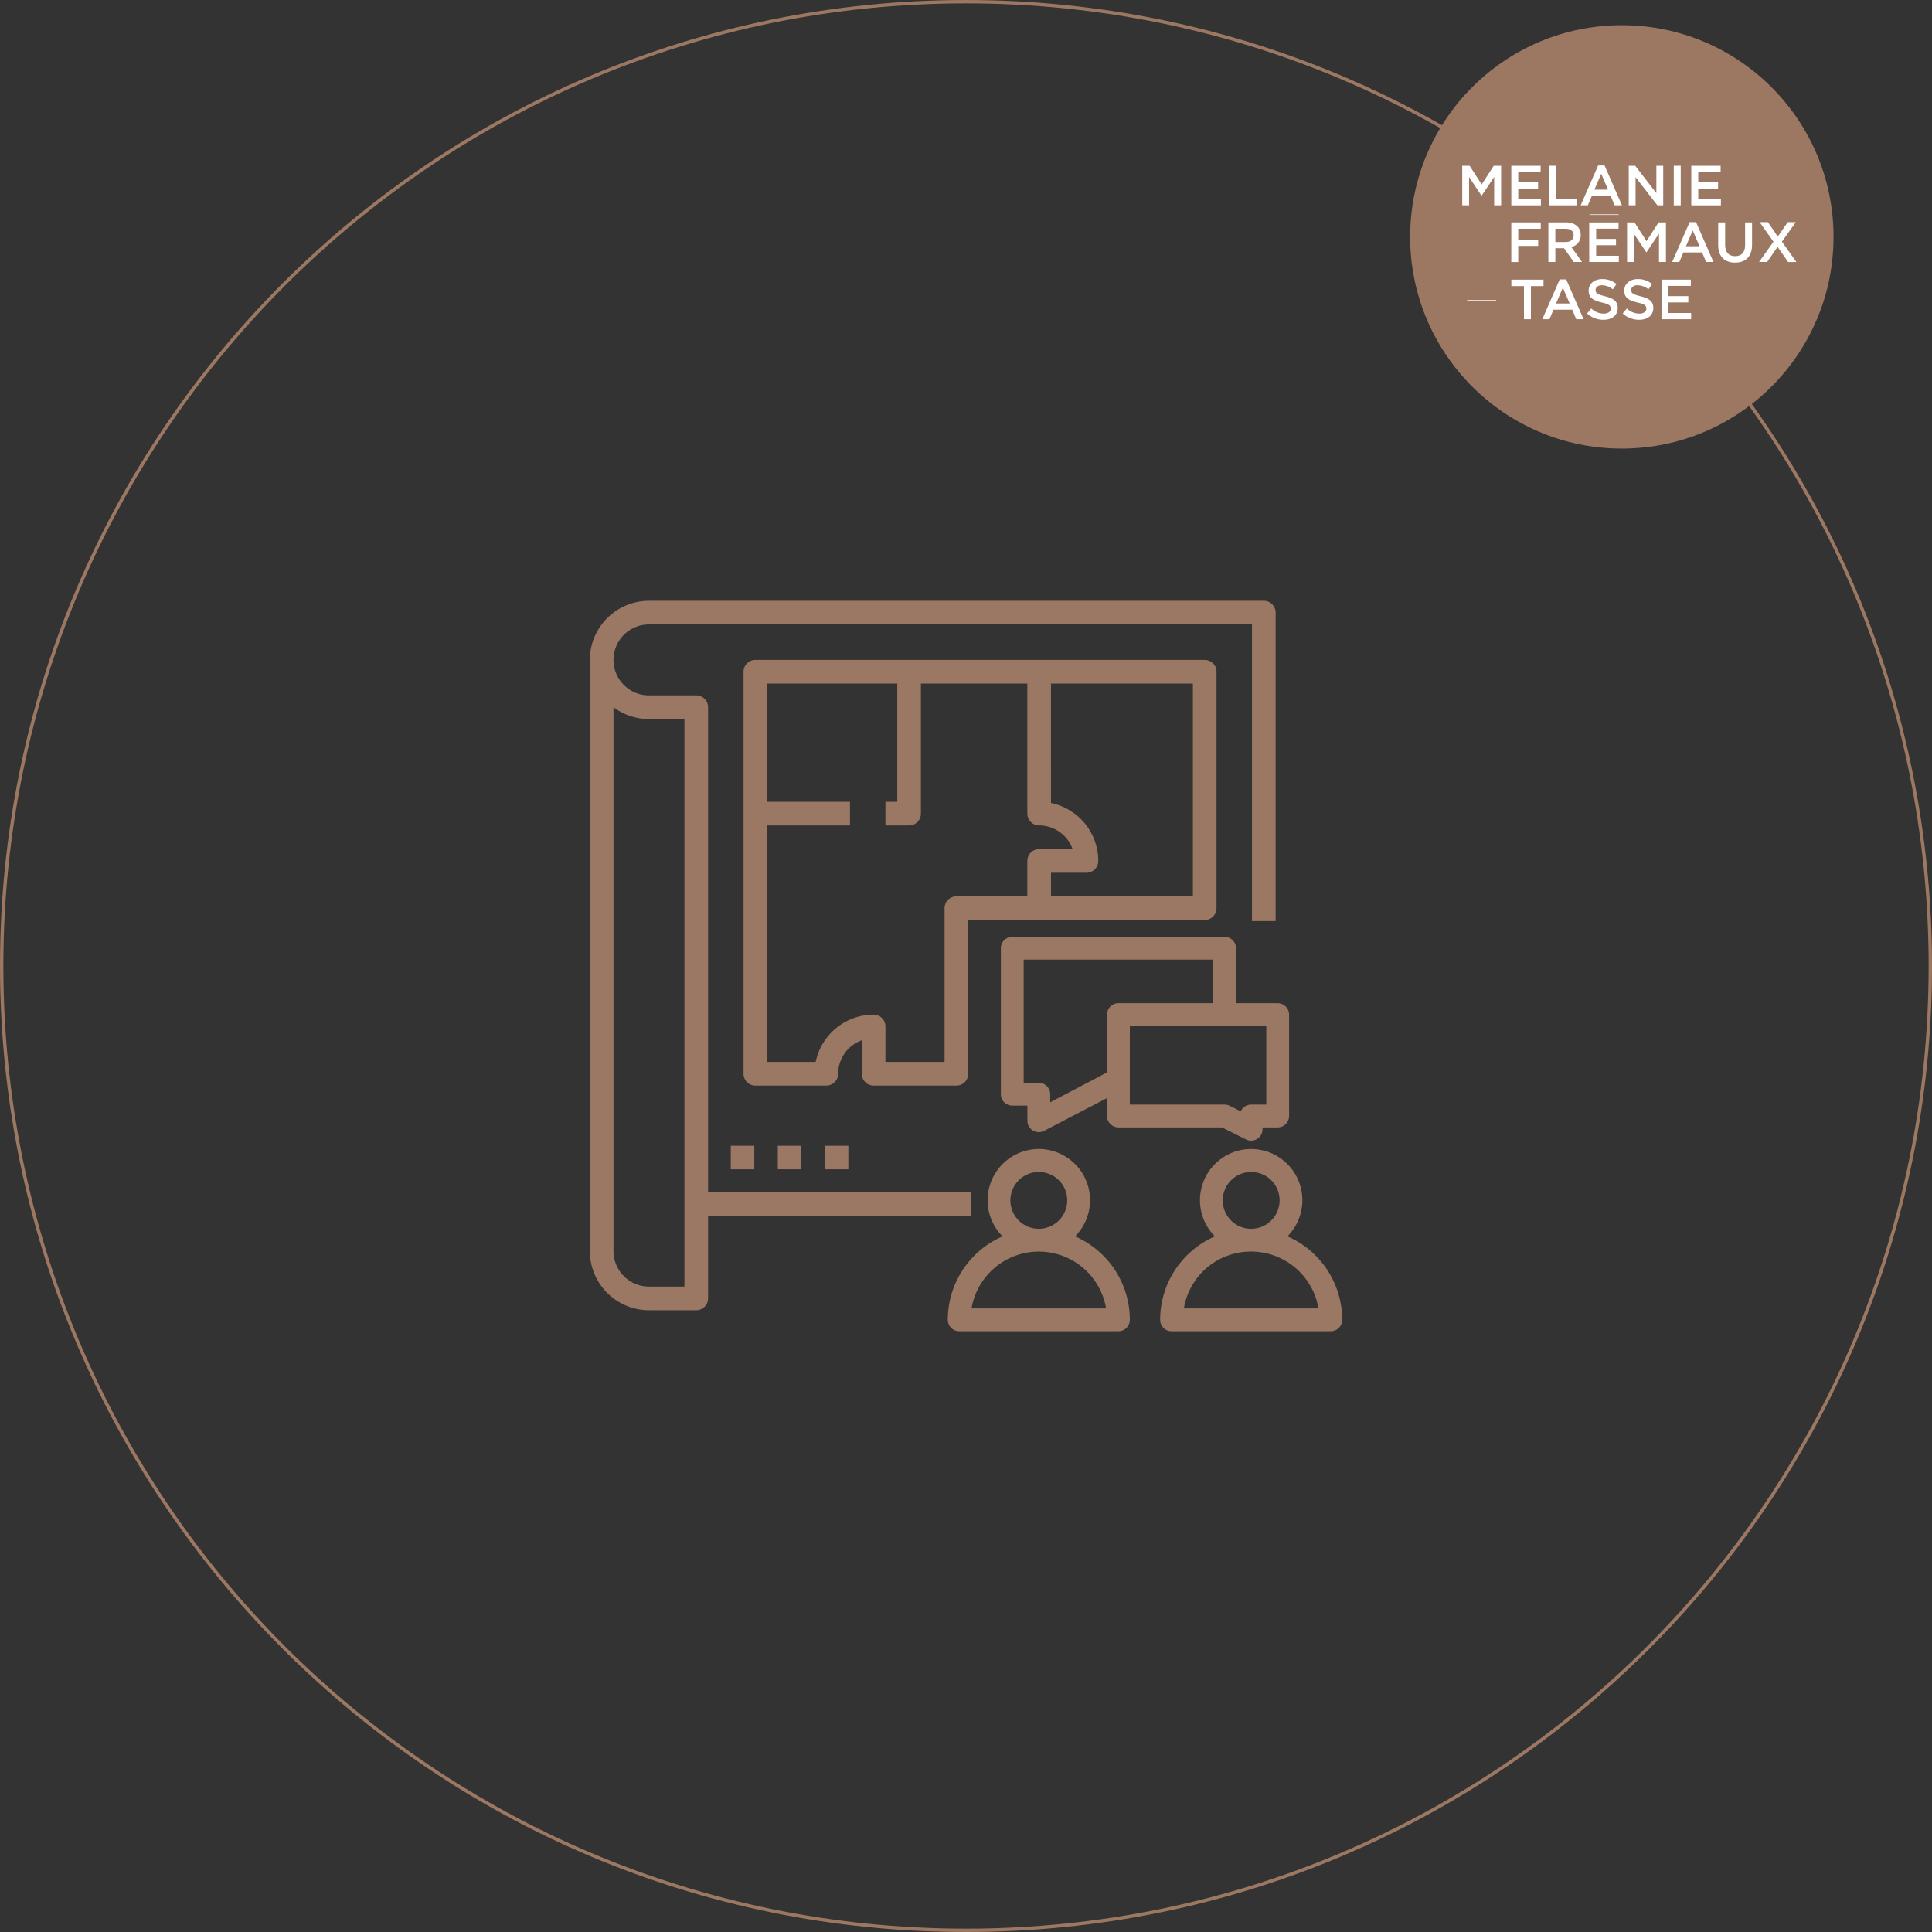 <svg xmlns="http://www.w3.org/2000/svg" xmlns:xlink="http://www.w3.org/1999/xlink" width="575.151" height="575.151" viewBox="0 0 575.151 575.151"><rect x="0" y="0" width="575.151" height="575.151" fill="#333333" stroke="none"/><defs><clipPath id="clip-path"><rect id="Rectangle_103" data-name="Rectangle 103" width="223.964" height="217.446" fill="none"></rect></clipPath><clipPath id="clip-path-2"><rect id="Rectangle_41" data-name="Rectangle 41" width="99.468" height="48.249" fill="#fff"></rect></clipPath></defs><g id="Groupe_252" data-name="Groupe 252" transform="translate(-238.957 -8011.625)"><g id="Groupe_251" data-name="Groupe 251" transform="translate(-35.043 -43)"><path id="Trac&#xE9;_71" data-name="Trac&#xE9; 71" d="M236.824,560.723c0-158.548,128.528-287.076,287.076-287.076S810.975,402.175,810.975,560.723,682.447,847.8,523.9,847.8,236.824,719.27,236.824,560.723" transform="translate(37.676 7781.479)" fill="none" stroke="#9c7862" stroke-width="1"></path><g id="Groupe_243" data-name="Groupe 243" transform="translate(449.594 8233.478)"><g id="Groupe_242" data-name="Groupe 242" clip-path="url(#clip-path)"><path id="Trac&#xE9;_99" data-name="Trac&#xE9; 99" d="M113.372,176.074a.192.192,0,0,1,0-.074H35.2V31.68a3.519,3.519,0,0,0-3.518-3.52H17.6a10.56,10.56,0,0,1,0-21.12H197.121V95.354h7.039V3.52A3.519,3.519,0,0,0,200.642,0H17.6A17.622,17.622,0,0,0,0,17.6v176a17.62,17.62,0,0,0,17.6,17.6H31.68a3.517,3.517,0,0,0,3.52-3.514V183.04h78.172ZM28.16,204.161H17.6A10.571,10.571,0,0,1,7.04,193.6V31.673A17.5,17.5,0,0,0,17.6,35.2H28.16Z" fill="#9a7864"></path><path id="Trac&#xE9;_100" data-name="Trac&#xE9; 100" d="M84.478,144.32H109.12a3.519,3.519,0,0,0,3.52-3.518V95.04h70.4a3.519,3.519,0,0,0,3.52-3.518V21.12a3.52,3.52,0,0,0-3.518-3.52H49.28a3.519,3.519,0,0,0-3.52,3.518V140.8a3.518,3.518,0,0,0,3.518,3.52H70.4a3.52,3.52,0,0,0,3.52-3.518v0a10.58,10.58,0,0,1,7.04-9.958V140.8a3.518,3.518,0,0,0,3.518,3.52m52.8-119.68h42.24V88H137.28V80.96h10.56a3.519,3.519,0,0,0,3.52-3.518v0A17.628,17.628,0,0,0,137.28,60.2ZM67.235,137.28H52.8V66.88H77.44V59.84H52.8V24.64H91.521v35.2H88v7.04h7.04a3.518,3.518,0,0,0,3.52-3.518V24.64h31.68V63.36a3.52,3.52,0,0,0,3.518,3.52h0a10.58,10.58,0,0,1,9.958,7.04H133.76a3.519,3.519,0,0,0-3.52,3.518V88H109.12a3.518,3.518,0,0,0-3.52,3.518V137.28H88V126.72a3.52,3.52,0,0,0-3.518-3.52h0a17.626,17.626,0,0,0-17.245,14.08" fill="#9a7864"></path><rect id="Rectangle_100" data-name="Rectangle 100" width="7" height="7" transform="translate(41.956 162.245)" fill="#9a7864"></rect><rect id="Rectangle_101" data-name="Rectangle 101" width="7" height="7" transform="translate(55.956 162.245)" fill="#9a7864"></rect><rect id="Rectangle_102" data-name="Rectangle 102" width="7" height="7" transform="translate(69.956 162.245)" fill="#9a7864"></rect><path id="Trac&#xE9;_101" data-name="Trac&#xE9; 101" d="M144.449,189.217a15.255,15.255,0,0,0,1.6-19.651,15.294,15.294,0,0,0-12.4-6.364,15.247,15.247,0,0,0-12.379,24.128,15.442,15.442,0,0,0,1.6,1.886,27.093,27.093,0,0,0-16.305,24.837,3.4,3.4,0,0,0,3.393,3.393H157.36a3.4,3.4,0,0,0,3.391-3.394,27.094,27.094,0,0,0-16.3-24.835m-30.823,21.444a20.313,20.313,0,0,1,40.055,0Zm20.029-23.7a8.46,8.46,0,1,1,8.458-8.46,8.487,8.487,0,0,1-8.458,8.46" fill="#9a7864"></path><path id="Trac&#xE9;_102" data-name="Trac&#xE9; 102" d="M207.662,189.217a15.255,15.255,0,0,0,1.6-19.651,15.294,15.294,0,0,0-12.4-6.364,15.247,15.247,0,0,0-12.379,24.128,15.44,15.44,0,0,0,1.6,1.886,27.093,27.093,0,0,0-16.305,24.837,3.4,3.4,0,0,0,3.393,3.393h47.411a3.4,3.4,0,0,0,3.391-3.394,27.094,27.094,0,0,0-16.3-24.835m-30.826,21.444a20.193,20.193,0,0,1,20.007-16.921c.62,0,1.25.029,1.871.085a20.313,20.313,0,0,1,18.18,16.836Zm20.032-23.7a8.46,8.46,0,1,1,8.458-8.46,8.484,8.484,0,0,1-8.458,8.46" fill="#9a7864"></path><path id="Trac&#xE9;_103" data-name="Trac&#xE9; 103" d="M192.358,103.432a3.39,3.39,0,0,0-3.393-3.394H125.751a3.4,3.4,0,0,0-3.391,3.393V146.89a3.4,3.4,0,0,0,3.392,3.392h4.51v4.509a3.391,3.391,0,0,0,4.909,3.034l18.795-9.784v5.334a3.4,3.4,0,0,0,3.393,3.392h30.805l7.188,3.594a3.394,3.394,0,0,0,4.907-3.035v-.559h4.51a3.4,3.4,0,0,0,3.392-3.392V123.186a3.4,3.4,0,0,0-3.392-3.394H192.358Zm-58.7,40.065h-4.509V106.824h56.428v12.968H157.359a3.4,3.4,0,0,0-3.393,3.393V140.4l-16.92,8.9v-2.411a3.4,3.4,0,0,0-3.392-3.394m60.119,8.488-3.293-1.646a3.4,3.4,0,0,0-1.515-.357H160.752v-23.4h40.625v23.4h-4.51a3.4,3.4,0,0,0-3.094,2" fill="#9a7864"></path></g></g></g><g id="Groupe_239" data-name="Groupe 239" transform="translate(214.938 1690.212)"><ellipse id="Ellipse_25" data-name="Ellipse 25" cx="63.02" cy="63.02" rx="63.02" ry="63.02" transform="translate(443.818 6328.913)" fill="#9c7862"></ellipse><g id="Groupe_188" data-name="Groupe 188" transform="translate(459.323 6368.362)"><path id="Trac&#xE9;_51" data-name="Trac&#xE9; 51" d="M9.372,4.954l-3.584,5.57L2.2,4.954H0V16.732H2.036V8.319L5.72,13.837h.067L9.506,8.285v8.447h2.07V4.954Z" transform="translate(0 -2.554)" fill="#fff"></path><path id="Trac&#xE9;_52" data-name="Trac&#xE9; 52" d="M30.144,4.954h8.733V6.8H32.214V9.867H38.12v1.868H32.214v3.147h6.747v1.851H30.144Z" transform="translate(-15.541 -2.554)" fill="#fff"></path><path id="Trac&#xE9;_53" data-name="Trac&#xE9; 53" d="M53.412,4.954h2.07v9.893h6.192v1.885H53.412Z" transform="translate(-27.536 -2.554)" fill="#fff"></path><path id="Trac&#xE9;_54" data-name="Trac&#xE9; 54" d="M77.973,4.78h1.918l5.183,11.862H82.886L81.691,13.8h-5.57L74.91,16.642H72.79Zm2.961,7.185L78.9,7.254l-2.019,4.711Z" transform="translate(-37.527 -2.464)" fill="#fff"></path><path id="Trac&#xE9;_55" data-name="Trac&#xE9; 55" d="M102.31,4.954h1.918l6.31,8.144V4.954h2.036V16.732h-1.733l-6.495-8.38v8.38H102.31Z" transform="translate(-52.745 -2.554)" fill="#fff"></path><rect id="Rectangle_37" data-name="Rectangle 37" width="2.07" height="11.778" transform="translate(62.973 2.4)" fill="#fff"></rect><path id="Trac&#xE9;_56" data-name="Trac&#xE9; 56" d="M140.753,4.954h8.733V6.8h-6.663V9.867h5.906v1.868h-5.906v3.147h6.747v1.851h-8.817Z" transform="translate(-72.565 -2.554)" fill="#fff"></path><path id="Trac&#xE9;_57" data-name="Trac&#xE9; 57" d="M30.179,74.935v1.918h3.752v9.861H36V76.853h3.753V74.935Z" transform="translate(-15.558 -38.632)" fill="#fff"></path><path id="Trac&#xE9;_58" data-name="Trac&#xE9; 58" d="M55.319,77.235l2.036,4.711H53.3Zm-.926-2.474L49.211,86.623H51.33l1.212-2.843h5.57l1.195,2.843h2.187L56.312,74.761Z" transform="translate(-25.37 -38.543)" fill="#fff"></path><g id="Groupe_113" data-name="Groupe 113" transform="translate(0 0)"><g id="Groupe_112" data-name="Groupe 112" clip-path="url(#clip-path-2)"><path id="Trac&#xE9;_59" data-name="Trac&#xE9; 59" d="M76.715,84.818l1.246-1.48a5.378,5.378,0,0,0,3.718,1.531c1.278,0,2.087-.606,2.087-1.48v-.034c0-.824-.471-1.312-2.659-1.8-2.507-.589-3.92-1.363-3.92-3.517V78c0-2.019,1.682-3.415,4.021-3.415a6.531,6.531,0,0,1,4.274,1.48l-1.111,1.565a5.389,5.389,0,0,0-3.2-1.211c-1.212,0-1.918.606-1.918,1.4v.034c0,.909.538,1.312,2.81,1.851,2.474.639,3.769,1.48,3.769,3.449v.034c0,2.221-1.733,3.517-4.206,3.517a7.146,7.146,0,0,1-4.913-1.885" transform="translate(-39.55 -38.454)" fill="#fff"></path><path id="Trac&#xE9;_60" data-name="Trac&#xE9; 60" d="M98.594,84.818l1.246-1.48a5.378,5.378,0,0,0,3.718,1.531c1.278,0,2.087-.606,2.087-1.48v-.034c0-.824-.471-1.312-2.659-1.8-2.507-.589-3.92-1.363-3.92-3.517V78c0-2.019,1.683-3.415,4.021-3.415a6.531,6.531,0,0,1,4.274,1.48l-1.111,1.565a5.389,5.389,0,0,0-3.2-1.211c-1.212,0-1.918.606-1.918,1.4v.034c0,.909.538,1.312,2.81,1.851,2.474.639,3.769,1.48,3.769,3.449v.034c0,2.221-1.733,3.517-4.206,3.517a7.146,7.146,0,0,1-4.913-1.885" transform="translate(-50.83 -38.454)" fill="#fff"></path><path id="Trac&#xE9;_61" data-name="Trac&#xE9; 61" d="M122.453,74.935h8.733v1.851h-6.663v3.062h5.906v1.868h-5.906v3.147h6.747v1.851h-8.817Z" transform="translate(-63.131 -38.633)" fill="#fff"></path><rect id="Rectangle_38" data-name="Rectangle 38" width="8.666" height="0.162" transform="translate(14.604)" fill="#fff"></rect><path id="Trac&#xE9;_62" data-name="Trac&#xE9; 62" d="M30.144,39.771h8.767v1.885h-6.7v3.214h5.94v1.885h-5.94v4.8h-2.07Z" transform="translate(-15.541 -20.504)" fill="#fff"></path><path id="Trac&#xE9;_63" data-name="Trac&#xE9; 63" d="M52.926,39.771h5.25a4.746,4.746,0,0,1,3.4,1.178,3.59,3.59,0,0,1,.976,2.541v.033a3.536,3.536,0,0,1-2.793,3.567l3.18,4.459H60.481l-2.894-4.105H55v4.105h-2.07Zm5.1,5.839c1.48,0,2.423-.757,2.423-1.969v-.033c0-1.279-.892-1.952-2.44-1.952H55V45.61Z" transform="translate(-27.286 -20.504)" fill="#fff"></path><path id="Trac&#xE9;_64" data-name="Trac&#xE9; 64" d="M78.035,39.771h8.733v1.851H80.1v3.062H86.01v1.868H80.1V49.7h6.747v1.851H78.035Z" transform="translate(-40.231 -20.504)" fill="#fff"></path><path id="Trac&#xE9;_65" data-name="Trac&#xE9; 65" d="M101.3,39.771h2.2l3.584,5.569,3.584-5.569h2.2V51.549h-2.07V43.1l-3.719,5.553h-.067l-3.685-5.519v8.413H101.3Z" transform="translate(-52.226 -20.504)" fill="#fff"></path><path id="Trac&#xE9;_66" data-name="Trac&#xE9; 66" d="M134.2,39.6h1.918L141.3,51.459H139.11l-1.195-2.843h-5.57l-1.211,2.843h-2.12Zm2.961,7.185-2.036-4.712L133.1,46.782Z" transform="translate(-66.513 -20.414)" fill="#fff"></path><path id="Trac&#xE9;_67" data-name="Trac&#xE9; 67" d="M157.284,46.551V39.77h2.07v6.7c0,2.2,1.11,3.349,2.978,3.349,1.834,0,2.962-1.093,2.962-3.264V39.77h2.069v6.68c0,3.517-1.985,5.283-5.064,5.283-3.045,0-5.014-1.767-5.014-5.183" transform="translate(-81.088 -20.503)" fill="#fff"></path><rect id="Rectangle_39" data-name="Rectangle 39" width="8.666" height="0.162" transform="translate(37.88 16.867)" fill="#fff"></rect><rect id="Rectangle_40" data-name="Rectangle 40" width="8.666" height="0.162" transform="translate(1.455 42.372)" fill="#fff"></rect><path id="Trac&#xE9;_68" data-name="Trac&#xE9; 68" d="M193.34,39.6l-4.135,5.8,4.3,6.067h-2.457l-3.135-4.525L184.8,51.459H182.41l4.287-6.033L182.579,39.6h2.457l2.931,4.287,2.983-4.287Z" transform="translate(-94.041 -20.414)" fill="#fff"></path></g></g></g></g></g></svg>